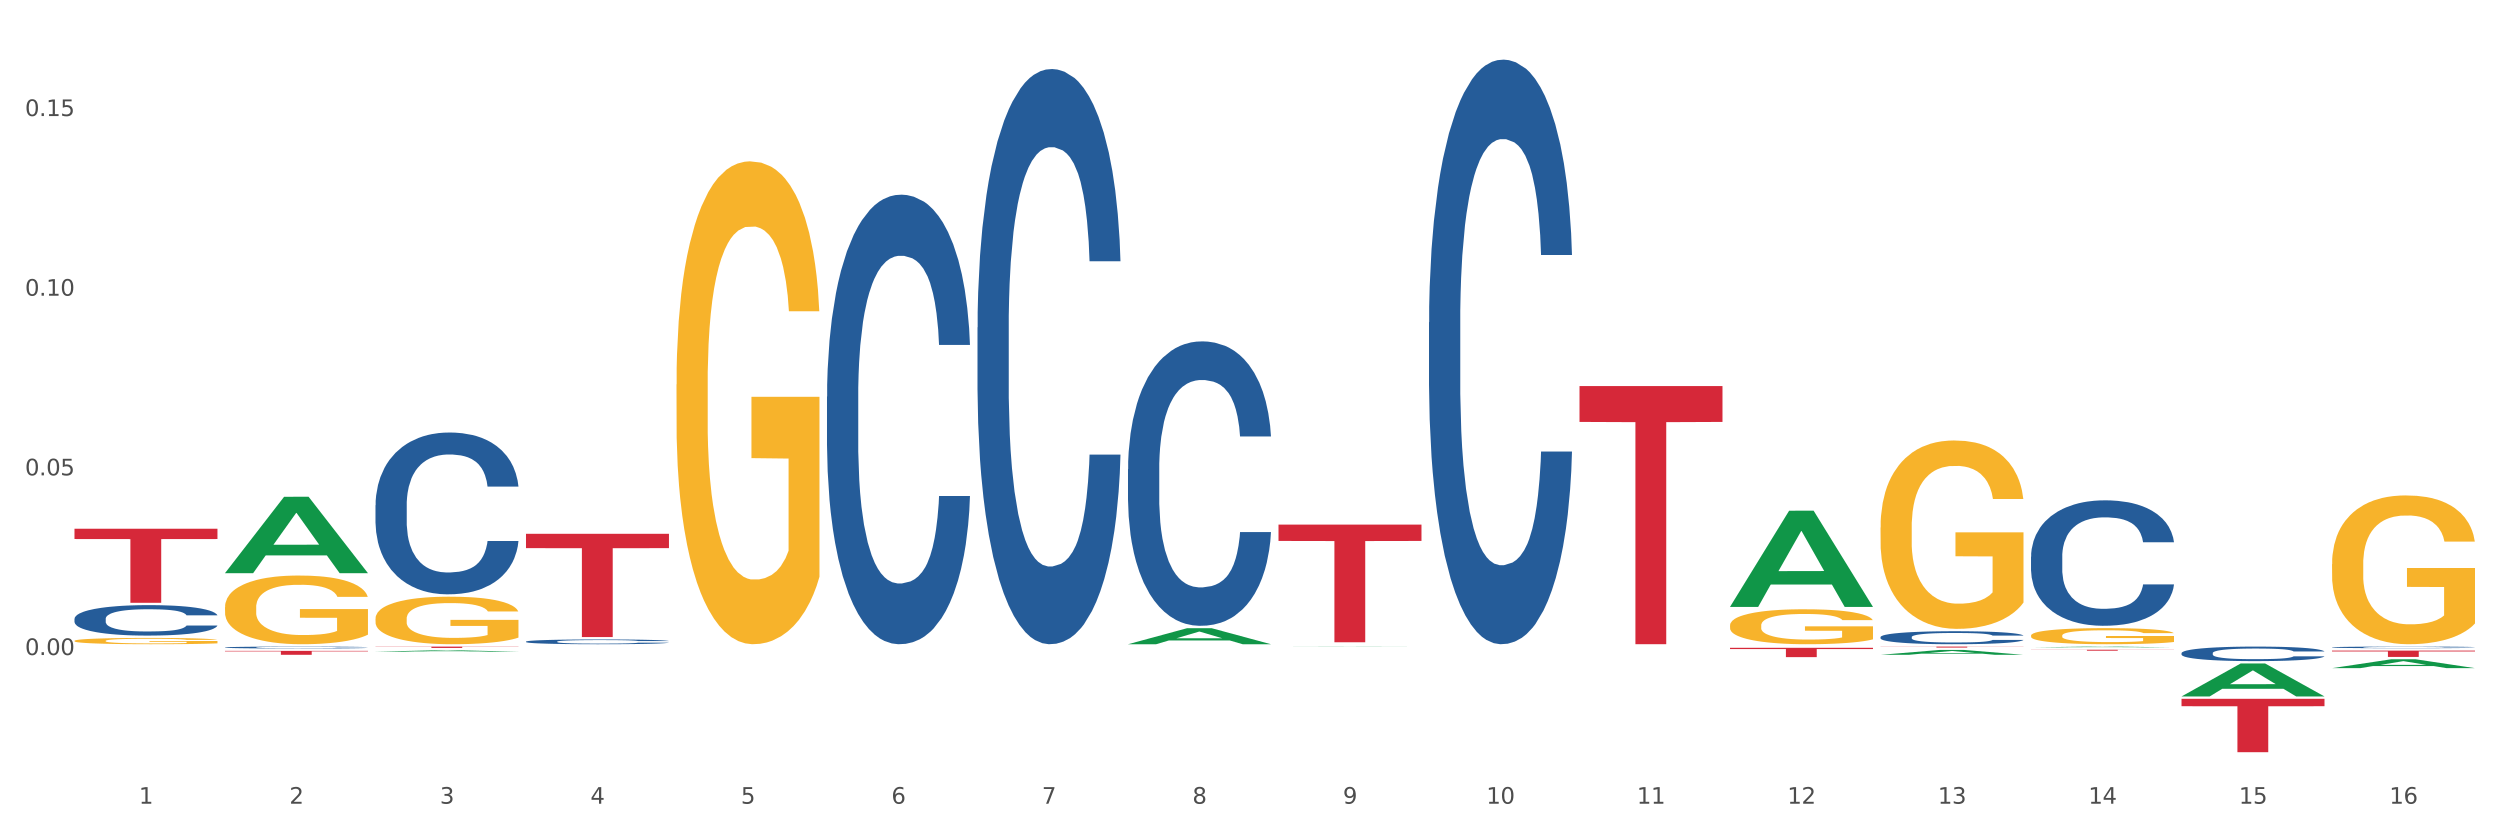 <?xml version="1.0" encoding="utf-8" standalone="no"?>
<!DOCTYPE svg PUBLIC "-//W3C//DTD SVG 1.1//EN"
  "http://www.w3.org/Graphics/SVG/1.1/DTD/svg11.dtd">
<svg xmlns:xlink="http://www.w3.org/1999/xlink" width="1080pt" height="360pt" viewBox="0 0 1080 360" xmlns="http://www.w3.org/2000/svg" version="1.1">
 <rect x="0" y="0" width="1080" height="360" fill="#333333" stroke="none"/>
 <defs>
  <style type="text/css">*{stroke-linejoin: round; stroke-linecap: butt}</style>
 </defs>
 <g id="figure_1">
  <g id="patch_1">
   <path d="M 0 360 
L 1080 360 
L 1080 0 
L 0 0 
z
" style="fill: #ffffff; stroke: #ffffff; stroke-linejoin: miter"/>
  </g>
  <g id="axes_1">
   <g id="matplotlib.axis_1">
    <g id="xtick_1">
     <g id="text_1">
      <!-- 1 -->
      <g style="fill: #4d4d4d" transform="translate(60.004 347.204) scale(0.096 -0.096)">
       <defs>
        <path id="DejaVuSans-31" d="M 794 531 
L 1825 531 
L 1825 4091 
L 703 3866 
L 703 4441 
L 1819 4666 
L 2450 4666 
L 2450 531 
L 3481 531 
L 3481 0 
L 794 0 
L 794 531 
z
" transform="scale(0.016)"/>
       </defs>
       <use xlink:href="#DejaVuSans-31"/>
      </g>
     </g>
    </g>
    <g id="xtick_2">
     <g id="text_2">
      <!-- 2 -->
      <g style="fill: #4d4d4d" transform="translate(125.021 347.204) scale(0.096 -0.096)">
       <defs>
        <path id="DejaVuSans-32" d="M 1228 531 
L 3431 531 
L 3431 0 
L 469 0 
L 469 531 
Q 828 903 1448 1529 
Q 2069 2156 2228 2338 
Q 2531 2678 2651 2914 
Q 2772 3150 2772 3378 
Q 2772 3750 2511 3984 
Q 2250 4219 1831 4219 
Q 1534 4219 1204 4116 
Q 875 4013 500 3803 
L 500 4441 
Q 881 4594 1212 4672 
Q 1544 4750 1819 4750 
Q 2544 4750 2975 4387 
Q 3406 4025 3406 3419 
Q 3406 3131 3298 2873 
Q 3191 2616 2906 2266 
Q 2828 2175 2409 1742 
Q 1991 1309 1228 531 
z
" transform="scale(0.016)"/>
       </defs>
       <use xlink:href="#DejaVuSans-32"/>
      </g>
     </g>
    </g>
    <g id="xtick_3">
     <g id="text_3">
      <!-- 3 -->
      <g style="fill: #4d4d4d" transform="translate(190.039 347.204) scale(0.096 -0.096)">
       <defs>
        <path id="DejaVuSans-33" d="M 2597 2516 
Q 3050 2419 3304 2112 
Q 3559 1806 3559 1356 
Q 3559 666 3084 287 
Q 2609 -91 1734 -91 
Q 1441 -91 1130 -33 
Q 819 25 488 141 
L 488 750 
Q 750 597 1062 519 
Q 1375 441 1716 441 
Q 2309 441 2620 675 
Q 2931 909 2931 1356 
Q 2931 1769 2642 2001 
Q 2353 2234 1838 2234 
L 1294 2234 
L 1294 2753 
L 1863 2753 
Q 2328 2753 2575 2939 
Q 2822 3125 2822 3475 
Q 2822 3834 2567 4026 
Q 2313 4219 1838 4219 
Q 1578 4219 1281 4162 
Q 984 4106 628 3988 
L 628 4550 
Q 988 4650 1302 4700 
Q 1616 4750 1894 4750 
Q 2613 4750 3031 4423 
Q 3450 4097 3450 3541 
Q 3450 3153 3228 2886 
Q 3006 2619 2597 2516 
z
" transform="scale(0.016)"/>
       </defs>
       <use xlink:href="#DejaVuSans-33"/>
      </g>
     </g>
    </g>
    <g id="xtick_4">
     <g id="text_4">
      <!-- 4 -->
      <g style="fill: #4d4d4d" transform="translate(255.056 347.204) scale(0.096 -0.096)">
       <defs>
        <path id="DejaVuSans-34" d="M 2419 4116 
L 825 1625 
L 2419 1625 
L 2419 4116 
z
M 2253 4666 
L 3047 4666 
L 3047 1625 
L 3713 1625 
L 3713 1100 
L 3047 1100 
L 3047 0 
L 2419 0 
L 2419 1100 
L 313 1100 
L 313 1709 
L 2253 4666 
z
" transform="scale(0.016)"/>
       </defs>
       <use xlink:href="#DejaVuSans-34"/>
      </g>
     </g>
    </g>
    <g id="xtick_5">
     <g id="text_5">
      <!-- 5 -->
      <g style="fill: #4d4d4d" transform="translate(320.073 347.204) scale(0.096 -0.096)">
       <defs>
        <path id="DejaVuSans-35" d="M 691 4666 
L 3169 4666 
L 3169 4134 
L 1269 4134 
L 1269 2991 
Q 1406 3038 1543 3061 
Q 1681 3084 1819 3084 
Q 2600 3084 3056 2656 
Q 3513 2228 3513 1497 
Q 3513 744 3044 326 
Q 2575 -91 1722 -91 
Q 1428 -91 1123 -41 
Q 819 9 494 109 
L 494 744 
Q 775 591 1075 516 
Q 1375 441 1709 441 
Q 2250 441 2565 725 
Q 2881 1009 2881 1497 
Q 2881 1984 2565 2268 
Q 2250 2553 1709 2553 
Q 1456 2553 1204 2497 
Q 953 2441 691 2322 
L 691 4666 
z
" transform="scale(0.016)"/>
       </defs>
       <use xlink:href="#DejaVuSans-35"/>
      </g>
     </g>
    </g>
    <g id="xtick_6">
     <g id="text_6">
      <!-- 6 -->
      <g style="fill: #4d4d4d" transform="translate(385.09 347.204) scale(0.096 -0.096)">
       <defs>
        <path id="DejaVuSans-36" d="M 2113 2584 
Q 1688 2584 1439 2293 
Q 1191 2003 1191 1497 
Q 1191 994 1439 701 
Q 1688 409 2113 409 
Q 2538 409 2786 701 
Q 3034 994 3034 1497 
Q 3034 2003 2786 2293 
Q 2538 2584 2113 2584 
z
M 3366 4563 
L 3366 3988 
Q 3128 4100 2886 4159 
Q 2644 4219 2406 4219 
Q 1781 4219 1451 3797 
Q 1122 3375 1075 2522 
Q 1259 2794 1537 2939 
Q 1816 3084 2150 3084 
Q 2853 3084 3261 2657 
Q 3669 2231 3669 1497 
Q 3669 778 3244 343 
Q 2819 -91 2113 -91 
Q 1303 -91 875 529 
Q 447 1150 447 2328 
Q 447 3434 972 4092 
Q 1497 4750 2381 4750 
Q 2619 4750 2861 4703 
Q 3103 4656 3366 4563 
z
" transform="scale(0.016)"/>
       </defs>
       <use xlink:href="#DejaVuSans-36"/>
      </g>
     </g>
    </g>
    <g id="xtick_7">
     <g id="text_7">
      <!-- 7 -->
      <g style="fill: #4d4d4d" transform="translate(450.108 347.204) scale(0.096 -0.096)">
       <defs>
        <path id="DejaVuSans-37" d="M 525 4666 
L 3525 4666 
L 3525 4397 
L 1831 0 
L 1172 0 
L 2766 4134 
L 525 4134 
L 525 4666 
z
" transform="scale(0.016)"/>
       </defs>
       <use xlink:href="#DejaVuSans-37"/>
      </g>
     </g>
    </g>
    <g id="xtick_8">
     <g id="text_8">
      <!-- 8 -->
      <g style="fill: #4d4d4d" transform="translate(515.125 347.204) scale(0.096 -0.096)">
       <defs>
        <path id="DejaVuSans-38" d="M 2034 2216 
Q 1584 2216 1326 1975 
Q 1069 1734 1069 1313 
Q 1069 891 1326 650 
Q 1584 409 2034 409 
Q 2484 409 2743 651 
Q 3003 894 3003 1313 
Q 3003 1734 2745 1975 
Q 2488 2216 2034 2216 
z
M 1403 2484 
Q 997 2584 770 2862 
Q 544 3141 544 3541 
Q 544 4100 942 4425 
Q 1341 4750 2034 4750 
Q 2731 4750 3128 4425 
Q 3525 4100 3525 3541 
Q 3525 3141 3298 2862 
Q 3072 2584 2669 2484 
Q 3125 2378 3379 2068 
Q 3634 1759 3634 1313 
Q 3634 634 3220 271 
Q 2806 -91 2034 -91 
Q 1263 -91 848 271 
Q 434 634 434 1313 
Q 434 1759 690 2068 
Q 947 2378 1403 2484 
z
M 1172 3481 
Q 1172 3119 1398 2916 
Q 1625 2713 2034 2713 
Q 2441 2713 2670 2916 
Q 2900 3119 2900 3481 
Q 2900 3844 2670 4047 
Q 2441 4250 2034 4250 
Q 1625 4250 1398 4047 
Q 1172 3844 1172 3481 
z
" transform="scale(0.016)"/>
       </defs>
       <use xlink:href="#DejaVuSans-38"/>
      </g>
     </g>
    </g>
    <g id="xtick_9">
     <g id="text_9">
      <!-- 9 -->
      <g style="fill: #4d4d4d" transform="translate(580.142 347.204) scale(0.096 -0.096)">
       <defs>
        <path id="DejaVuSans-39" d="M 703 97 
L 703 672 
Q 941 559 1184 500 
Q 1428 441 1663 441 
Q 2288 441 2617 861 
Q 2947 1281 2994 2138 
Q 2813 1869 2534 1725 
Q 2256 1581 1919 1581 
Q 1219 1581 811 2004 
Q 403 2428 403 3163 
Q 403 3881 828 4315 
Q 1253 4750 1959 4750 
Q 2769 4750 3195 4129 
Q 3622 3509 3622 2328 
Q 3622 1225 3098 567 
Q 2575 -91 1691 -91 
Q 1453 -91 1209 -44 
Q 966 3 703 97 
z
M 1959 2075 
Q 2384 2075 2632 2365 
Q 2881 2656 2881 3163 
Q 2881 3666 2632 3958 
Q 2384 4250 1959 4250 
Q 1534 4250 1286 3958 
Q 1038 3666 1038 3163 
Q 1038 2656 1286 2365 
Q 1534 2075 1959 2075 
z
" transform="scale(0.016)"/>
       </defs>
       <use xlink:href="#DejaVuSans-39"/>
      </g>
     </g>
    </g>
    <g id="xtick_10">
     <g id="text_10">
      <!-- 10 -->
      <g style="fill: #4d4d4d" transform="translate(642.105 347.204) scale(0.096 -0.096)">
       <defs>
        <path id="DejaVuSans-30" d="M 2034 4250 
Q 1547 4250 1301 3770 
Q 1056 3291 1056 2328 
Q 1056 1369 1301 889 
Q 1547 409 2034 409 
Q 2525 409 2770 889 
Q 3016 1369 3016 2328 
Q 3016 3291 2770 3770 
Q 2525 4250 2034 4250 
z
M 2034 4750 
Q 2819 4750 3233 4129 
Q 3647 3509 3647 2328 
Q 3647 1150 3233 529 
Q 2819 -91 2034 -91 
Q 1250 -91 836 529 
Q 422 1150 422 2328 
Q 422 3509 836 4129 
Q 1250 4750 2034 4750 
z
" transform="scale(0.016)"/>
       </defs>
       <use xlink:href="#DejaVuSans-31"/>
       <use xlink:href="#DejaVuSans-30" transform="translate(63.623 0)"/>
      </g>
     </g>
    </g>
    <g id="xtick_11">
     <g id="text_11">
      <!-- 11 -->
      <g style="fill: #4d4d4d" transform="translate(707.123 347.204) scale(0.096 -0.096)">
       <use xlink:href="#DejaVuSans-31"/>
       <use xlink:href="#DejaVuSans-31" transform="translate(63.623 0)"/>
      </g>
     </g>
    </g>
    <g id="xtick_12">
     <g id="text_12">
      <!-- 12 -->
      <g style="fill: #4d4d4d" transform="translate(772.14 347.204) scale(0.096 -0.096)">
       <use xlink:href="#DejaVuSans-31"/>
       <use xlink:href="#DejaVuSans-32" transform="translate(63.623 0)"/>
      </g>
     </g>
    </g>
    <g id="xtick_13">
     <g id="text_13">
      <!-- 13 -->
      <g style="fill: #4d4d4d" transform="translate(837.157 347.204) scale(0.096 -0.096)">
       <use xlink:href="#DejaVuSans-31"/>
       <use xlink:href="#DejaVuSans-33" transform="translate(63.623 0)"/>
      </g>
     </g>
    </g>
    <g id="xtick_14">
     <g id="text_14">
      <!-- 14 -->
      <g style="fill: #4d4d4d" transform="translate(902.174 347.204) scale(0.096 -0.096)">
       <use xlink:href="#DejaVuSans-31"/>
       <use xlink:href="#DejaVuSans-34" transform="translate(63.623 0)"/>
      </g>
     </g>
    </g>
    <g id="xtick_15">
     <g id="text_15">
      <!-- 15 -->
      <g style="fill: #4d4d4d" transform="translate(967.192 347.204) scale(0.096 -0.096)">
       <use xlink:href="#DejaVuSans-31"/>
       <use xlink:href="#DejaVuSans-35" transform="translate(63.623 0)"/>
      </g>
     </g>
    </g>
    <g id="xtick_16">
     <g id="text_16">
      <!-- 16 -->
      <g style="fill: #4d4d4d" transform="translate(1032.209 347.204) scale(0.096 -0.096)">
       <use xlink:href="#DejaVuSans-31"/>
       <use xlink:href="#DejaVuSans-36" transform="translate(63.623 0)"/>
      </g>
     </g>
    </g>
    <g id="xtick_17"/>
    <g id="xtick_18"/>
    <g id="xtick_19"/>
    <g id="xtick_20"/>
    <g id="xtick_21"/>
    <g id="xtick_22"/>
    <g id="xtick_23"/>
    <g id="xtick_24"/>
    <g id="xtick_25"/>
    <g id="xtick_26"/>
    <g id="xtick_27"/>
    <g id="xtick_28"/>
    <g id="xtick_29"/>
    <g id="xtick_30"/>
    <g id="xtick_31"/>
   </g>
   <g id="matplotlib.axis_2">
    <g id="ytick_1">
     <g id="text_17">
      <!-- 0.00 -->
      <g style="fill: #4d4d4d" transform="translate(10.8 282.972) scale(0.096 -0.096)">
       <defs>
        <path id="DejaVuSans-2e" d="M 684 794 
L 1344 794 
L 1344 0 
L 684 0 
L 684 794 
z
" transform="scale(0.016)"/>
       </defs>
       <use xlink:href="#DejaVuSans-30"/>
       <use xlink:href="#DejaVuSans-2e" transform="translate(63.623 0)"/>
       <use xlink:href="#DejaVuSans-30" transform="translate(95.41 0)"/>
       <use xlink:href="#DejaVuSans-30" transform="translate(159.033 0)"/>
      </g>
     </g>
    </g>
    <g id="ytick_2">
     <g id="text_18">
      <!-- 0.05 -->
      <g style="fill: #4d4d4d" transform="translate(10.8 205.359) scale(0.096 -0.096)">
       <use xlink:href="#DejaVuSans-30"/>
       <use xlink:href="#DejaVuSans-2e" transform="translate(63.623 0)"/>
       <use xlink:href="#DejaVuSans-30" transform="translate(95.41 0)"/>
       <use xlink:href="#DejaVuSans-35" transform="translate(159.033 0)"/>
      </g>
     </g>
    </g>
    <g id="ytick_3">
     <g id="text_19">
      <!-- 0.10 -->
      <g style="fill: #4d4d4d" transform="translate(10.8 127.745) scale(0.096 -0.096)">
       <use xlink:href="#DejaVuSans-30"/>
       <use xlink:href="#DejaVuSans-2e" transform="translate(63.623 0)"/>
       <use xlink:href="#DejaVuSans-31" transform="translate(95.41 0)"/>
       <use xlink:href="#DejaVuSans-30" transform="translate(159.033 0)"/>
      </g>
     </g>
    </g>
    <g id="ytick_4">
     <g id="text_20">
      <!-- 0.15 -->
      <g style="fill: #4d4d4d" transform="translate(10.8 50.132) scale(0.096 -0.096)">
       <use xlink:href="#DejaVuSans-30"/>
       <use xlink:href="#DejaVuSans-2e" transform="translate(63.623 0)"/>
       <use xlink:href="#DejaVuSans-31" transform="translate(95.41 0)"/>
       <use xlink:href="#DejaVuSans-35" transform="translate(159.033 0)"/>
      </g>
     </g>
    </g>
    <g id="ytick_5"/>
    <g id="ytick_6"/>
    <g id="ytick_7"/>
    <g id="ytick_8"/>
   </g>
   <g id="PolyCollection_1">
    <path d="M 97.192 247.554 
L 97.256 247.523 
L 122.727 214.615 
L 133.297 214.584 
L 158.959 247.616 
L 146.733 247.616 
L 141.193 239.924 
L 114.894 239.924 
L 114.703 240.048 
L 109.354 247.616 
L 97.192 247.616 
L 97.192 247.554 
L 118.206 235.333 
L 137.882 235.302 
L 128.139 221.624 
L 128.012 221.562 
L 127.884 221.655 
L 118.142 235.302 
L 118.206 235.333 
L 97.192 247.554 
z
" clip-path="url(#p13525b9f0a)" style="fill: #109648"/>
    <path d="M 32.175 267.326 
L 32.248 267.314 
L 32.248 266.977 
L 32.467 266.52 
L 33.27 265.679 
L 34.292 265.042 
L 36.045 264.297 
L 36.994 263.984 
L 38.235 263.636 
L 40.79 263.071 
L 43.711 262.59 
L 45.755 262.326 
L 47.288 262.158 
L 50.72 261.857 
L 52.691 261.725 
L 54.735 261.617 
L 56.487 261.545 
L 59.408 261.46 
L 61.744 261.424 
L 64.445 261.412 
L 66.709 261.424 
L 69.702 261.472 
L 74.083 261.617 
L 75.762 261.701 
L 78.025 261.845 
L 80.362 262.037 
L 82.26 262.23 
L 84.45 262.506 
L 86.713 262.867 
L 88.904 263.323 
L 90.437 263.744 
L 91.678 264.189 
L 92.773 264.73 
L 93.576 265.318 
L 93.941 265.811 
L 80.581 265.811 
L 80.216 265.367 
L 79.485 264.886 
L 78.755 264.561 
L 77.952 264.297 
L 76.711 263.996 
L 75.616 263.804 
L 73.791 263.576 
L 72.111 263.432 
L 70.724 263.347 
L 69.045 263.275 
L 65.468 263.203 
L 62.912 263.203 
L 61.306 263.227 
L 59.335 263.287 
L 57.655 263.371 
L 55.684 263.516 
L 54.151 263.672 
L 52.618 263.876 
L 51.742 264.02 
L 50.427 264.285 
L 49.551 264.501 
L 48.383 264.874 
L 47.726 265.138 
L 46.558 265.823 
L 46.047 266.328 
L 45.828 266.677 
L 45.682 267.061 
L 45.682 268.936 
L 46.12 269.777 
L 46.485 270.138 
L 47.069 270.547 
L 48.164 271.075 
L 49.77 271.592 
L 51.45 271.965 
L 52.837 272.193 
L 54.151 272.361 
L 55.465 272.494 
L 57.071 272.614 
L 58.386 272.686 
L 60.357 272.758 
L 62.693 272.794 
L 64.518 272.794 
L 68.242 272.734 
L 69.921 272.674 
L 71.527 272.59 
L 73.28 272.457 
L 74.667 272.313 
L 75.47 272.205 
L 76.784 271.977 
L 77.806 271.736 
L 78.682 271.46 
L 79.266 271.22 
L 79.923 270.859 
L 80.435 270.45 
L 80.581 270.234 
L 93.941 270.234 
L 93.649 270.667 
L 93.138 271.087 
L 92.116 271.652 
L 91.313 271.977 
L 90.072 272.373 
L 88.758 272.71 
L 86.932 273.082 
L 85.253 273.359 
L 83.501 273.599 
L 81.603 273.816 
L 78.171 274.116 
L 76.93 274.2 
L 74.302 274.344 
L 72.257 274.429 
L 69.264 274.513 
L 66.198 274.561 
L 62.985 274.573 
L 60.138 274.549 
L 56.998 274.477 
L 55.027 274.405 
L 52.837 274.296 
L 50.281 274.128 
L 47.872 273.924 
L 45.609 273.683 
L 43.492 273.407 
L 41.52 273.094 
L 38.965 272.578 
L 37.067 272.073 
L 35.679 271.604 
L 34.73 271.208 
L 33.781 270.703 
L 33.27 270.354 
L 32.467 269.513 
L 32.175 268.732 
L 32.175 267.326 
z
" clip-path="url(#p13525b9f0a)" style="fill: #255c99"/>
    <path d="M 97.192 279.695 
L 97.265 279.694 
L 97.265 279.673 
L 97.484 279.644 
L 98.287 279.592 
L 99.31 279.552 
L 101.062 279.505 
L 102.011 279.486 
L 103.252 279.464 
L 105.807 279.428 
L 108.728 279.398 
L 110.772 279.382 
L 112.305 279.371 
L 115.737 279.352 
L 117.708 279.344 
L 119.752 279.337 
L 121.505 279.333 
L 124.425 279.327 
L 126.761 279.325 
L 129.463 279.324 
L 131.726 279.325 
L 134.719 279.328 
L 139.1 279.337 
L 140.779 279.342 
L 143.042 279.352 
L 145.379 279.364 
L 147.277 279.376 
L 149.467 279.393 
L 151.731 279.416 
L 153.921 279.444 
L 155.454 279.47 
L 156.695 279.498 
L 157.79 279.532 
L 158.594 279.569 
L 158.959 279.6 
L 145.598 279.6 
L 145.233 279.572 
L 144.503 279.542 
L 143.773 279.522 
L 142.969 279.505 
L 141.728 279.486 
L 140.633 279.474 
L 138.808 279.46 
L 137.129 279.451 
L 135.741 279.446 
L 134.062 279.441 
L 130.485 279.437 
L 127.929 279.437 
L 126.323 279.438 
L 124.352 279.442 
L 122.673 279.447 
L 120.701 279.456 
L 119.168 279.466 
L 117.635 279.479 
L 116.759 279.488 
L 115.445 279.504 
L 114.569 279.518 
L 113.4 279.541 
L 112.743 279.558 
L 111.575 279.601 
L 111.064 279.632 
L 110.845 279.654 
L 110.699 279.678 
L 110.699 279.796 
L 111.137 279.848 
L 111.502 279.871 
L 112.086 279.896 
L 113.181 279.93 
L 114.788 279.962 
L 116.467 279.985 
L 117.854 280 
L 119.168 280.01 
L 120.482 280.018 
L 122.089 280.026 
L 123.403 280.03 
L 125.374 280.035 
L 127.71 280.037 
L 129.536 280.037 
L 133.259 280.033 
L 134.938 280.03 
L 136.545 280.024 
L 138.297 280.016 
L 139.684 280.007 
L 140.487 280 
L 141.801 279.986 
L 142.823 279.971 
L 143.7 279.954 
L 144.284 279.939 
L 144.941 279.916 
L 145.452 279.89 
L 145.598 279.877 
L 158.959 279.877 
L 158.667 279.904 
L 158.156 279.93 
L 157.133 279.966 
L 156.33 279.986 
L 155.089 280.011 
L 153.775 280.032 
L 151.95 280.055 
L 150.27 280.073 
L 148.518 280.088 
L 146.62 280.101 
L 143.188 280.12 
L 141.947 280.125 
L 139.319 280.134 
L 137.275 280.14 
L 134.281 280.145 
L 131.215 280.148 
L 128.002 280.149 
L 125.155 280.147 
L 122.016 280.143 
L 120.044 280.138 
L 117.854 280.131 
L 115.299 280.121 
L 112.889 280.108 
L 110.626 280.093 
L 108.509 280.076 
L 106.538 280.056 
L 103.982 280.024 
L 102.084 279.992 
L 100.697 279.963 
L 99.748 279.938 
L 98.798 279.906 
L 98.287 279.884 
L 97.484 279.832 
L 97.192 279.783 
L 97.192 279.695 
z
" clip-path="url(#p13525b9f0a)" style="fill: #255c99"/>
    <path d="M 162.209 218.255 
L 162.282 218.192 
L 162.282 216.404 
L 162.502 213.978 
L 163.305 209.509 
L 164.327 206.125 
L 166.079 202.166 
L 167.028 200.506 
L 168.269 198.655 
L 170.825 195.654 
L 173.745 193.1 
L 175.789 191.696 
L 177.323 190.802 
L 180.754 189.206 
L 182.725 188.503 
L 184.77 187.929 
L 186.522 187.546 
L 189.442 187.099 
L 191.778 186.907 
L 194.48 186.843 
L 196.743 186.907 
L 199.737 187.163 
L 204.117 187.929 
L 205.796 188.376 
L 208.06 189.142 
L 210.396 190.163 
L 212.294 191.185 
L 214.485 192.653 
L 216.748 194.569 
L 218.938 196.995 
L 220.471 199.229 
L 221.713 201.592 
L 222.808 204.465 
L 223.611 207.593 
L 223.976 210.211 
L 210.615 210.211 
L 210.25 207.849 
L 209.52 205.295 
L 208.79 203.571 
L 207.987 202.166 
L 206.746 200.57 
L 205.65 199.549 
L 203.825 198.336 
L 202.146 197.569 
L 200.759 197.122 
L 199.079 196.739 
L 195.502 196.356 
L 192.947 196.356 
L 191.34 196.484 
L 189.369 196.803 
L 187.69 197.25 
L 185.719 198.016 
L 184.185 198.846 
L 182.652 199.932 
L 181.776 200.698 
L 180.462 202.102 
L 179.586 203.252 
L 178.418 205.231 
L 177.761 206.635 
L 176.592 210.275 
L 176.081 212.956 
L 175.862 214.808 
L 175.716 216.851 
L 175.716 226.811 
L 176.154 231.28 
L 176.519 233.195 
L 177.104 235.366 
L 178.199 238.175 
L 179.805 240.921 
L 181.484 242.9 
L 182.871 244.113 
L 184.185 245.007 
L 185.5 245.709 
L 187.106 246.347 
L 188.42 246.731 
L 190.391 247.114 
L 192.728 247.305 
L 194.553 247.305 
L 198.276 246.986 
L 199.956 246.667 
L 201.562 246.22 
L 203.314 245.517 
L 204.701 244.751 
L 205.504 244.177 
L 206.819 242.964 
L 207.841 241.687 
L 208.717 240.218 
L 209.301 238.941 
L 209.958 237.026 
L 210.469 234.855 
L 210.615 233.706 
L 223.976 233.706 
L 223.684 236.004 
L 223.173 238.239 
L 222.151 241.24 
L 221.348 242.964 
L 220.106 245.071 
L 218.792 246.858 
L 216.967 248.837 
L 215.288 250.306 
L 213.535 251.583 
L 211.637 252.732 
L 208.206 254.328 
L 206.965 254.775 
L 204.336 255.541 
L 202.292 255.988 
L 199.299 256.435 
L 196.232 256.69 
L 193.02 256.754 
L 190.172 256.627 
L 187.033 256.244 
L 185.062 255.86 
L 182.871 255.286 
L 180.316 254.392 
L 177.907 253.307 
L 175.643 252.03 
L 173.526 250.561 
L 171.555 248.901 
L 168.999 246.156 
L 167.101 243.474 
L 165.714 240.984 
L 164.765 238.878 
L 163.816 236.196 
L 163.305 234.344 
L 162.502 229.875 
L 162.209 225.725 
L 162.209 218.255 
z
" clip-path="url(#p13525b9f0a)" style="fill: #255c99"/>
    <path d="M 227.227 277.169 
L 227.3 277.167 
L 227.3 277.114 
L 227.519 277.042 
L 228.322 276.909 
L 229.344 276.809 
L 231.096 276.692 
L 232.045 276.643 
L 233.287 276.588 
L 235.842 276.499 
L 238.762 276.423 
L 240.807 276.381 
L 242.34 276.355 
L 245.771 276.307 
L 247.743 276.287 
L 249.787 276.27 
L 251.539 276.258 
L 254.459 276.245 
L 256.796 276.239 
L 259.497 276.237 
L 261.76 276.239 
L 264.754 276.247 
L 269.134 276.27 
L 270.814 276.283 
L 273.077 276.306 
L 275.413 276.336 
L 277.312 276.366 
L 279.502 276.41 
L 281.765 276.466 
L 283.955 276.538 
L 285.489 276.605 
L 286.73 276.675 
L 287.825 276.76 
L 288.628 276.853 
L 288.993 276.93 
L 275.632 276.93 
L 275.267 276.86 
L 274.537 276.784 
L 273.807 276.733 
L 273.004 276.692 
L 271.763 276.644 
L 270.668 276.614 
L 268.842 276.578 
L 267.163 276.555 
L 265.776 276.542 
L 264.097 276.531 
L 260.519 276.519 
L 257.964 276.519 
L 256.358 276.523 
L 254.386 276.533 
L 252.707 276.546 
L 250.736 276.569 
L 249.203 276.593 
L 247.669 276.625 
L 246.793 276.648 
L 245.479 276.69 
L 244.603 276.724 
L 243.435 276.783 
L 242.778 276.824 
L 241.61 276.932 
L 241.099 277.012 
L 240.88 277.067 
L 240.734 277.127 
L 240.734 277.422 
L 241.172 277.555 
L 241.537 277.612 
L 242.121 277.676 
L 243.216 277.759 
L 244.822 277.841 
L 246.501 277.899 
L 247.889 277.935 
L 249.203 277.962 
L 250.517 277.983 
L 252.123 278.002 
L 253.437 278.013 
L 255.409 278.024 
L 257.745 278.03 
L 259.57 278.03 
L 263.294 278.021 
L 264.973 278.011 
L 266.579 277.998 
L 268.331 277.977 
L 269.718 277.954 
L 270.522 277.937 
L 271.836 277.901 
L 272.858 277.863 
L 273.734 277.82 
L 274.318 277.782 
L 274.975 277.725 
L 275.486 277.661 
L 275.632 277.627 
L 288.993 277.627 
L 288.701 277.695 
L 288.19 277.761 
L 287.168 277.85 
L 286.365 277.901 
L 285.124 277.964 
L 283.809 278.017 
L 281.984 278.075 
L 280.305 278.119 
L 278.553 278.157 
L 276.654 278.191 
L 273.223 278.238 
L 271.982 278.251 
L 269.353 278.274 
L 267.309 278.287 
L 264.316 278.301 
L 261.249 278.308 
L 258.037 278.31 
L 255.19 278.306 
L 252.05 278.295 
L 250.079 278.284 
L 247.889 278.267 
L 245.333 278.24 
L 242.924 278.208 
L 240.661 278.17 
L 238.543 278.127 
L 236.572 278.077 
L 234.017 277.996 
L 232.118 277.916 
L 230.731 277.843 
L 229.782 277.78 
L 228.833 277.701 
L 228.322 277.646 
L 227.519 277.513 
L 227.227 277.39 
L 227.227 277.169 
z
" clip-path="url(#p13525b9f0a)" style="fill: #255c99"/>
    <path d="M 357.261 171.359 
L 357.334 171.181 
L 357.334 166.215 
L 357.553 159.475 
L 358.356 147.06 
L 359.378 137.659 
L 361.131 126.663 
L 362.08 122.051 
L 363.321 116.908 
L 365.876 108.571 
L 368.797 101.477 
L 370.841 97.575 
L 372.374 95.092 
L 375.806 90.658 
L 377.777 88.707 
L 379.821 87.11 
L 381.574 86.046 
L 384.494 84.805 
L 386.83 84.272 
L 389.532 84.095 
L 391.795 84.272 
L 394.788 84.982 
L 399.169 87.11 
L 400.848 88.352 
L 403.111 90.48 
L 405.448 93.318 
L 407.346 96.156 
L 409.536 100.235 
L 411.8 105.556 
L 413.99 112.296 
L 415.523 118.504 
L 416.764 125.066 
L 417.859 133.048 
L 418.663 141.739 
L 419.028 149.011 
L 405.667 149.011 
L 405.302 142.448 
L 404.572 135.354 
L 403.842 130.565 
L 403.038 126.663 
L 401.797 122.229 
L 400.702 119.391 
L 398.877 116.021 
L 397.198 113.892 
L 395.81 112.651 
L 394.131 111.587 
L 390.554 110.522 
L 387.998 110.522 
L 386.392 110.877 
L 384.421 111.764 
L 382.742 113.006 
L 380.77 115.134 
L 379.237 117.44 
L 377.704 120.455 
L 376.828 122.583 
L 375.514 126.485 
L 374.638 129.678 
L 373.469 135.176 
L 372.812 139.078 
L 371.644 149.188 
L 371.133 156.637 
L 370.914 161.781 
L 370.768 167.457 
L 370.768 195.126 
L 371.206 207.541 
L 371.571 212.862 
L 372.155 218.893 
L 373.25 226.697 
L 374.857 234.324 
L 376.536 239.822 
L 377.923 243.192 
L 379.237 245.675 
L 380.551 247.626 
L 382.158 249.4 
L 383.472 250.464 
L 385.443 251.528 
L 387.779 252.06 
L 389.605 252.06 
L 393.328 251.173 
L 395.007 250.286 
L 396.614 249.045 
L 398.366 247.094 
L 399.753 244.965 
L 400.556 243.369 
L 401.87 239.999 
L 402.892 236.452 
L 403.769 232.373 
L 404.353 228.825 
L 405.01 223.504 
L 405.521 217.474 
L 405.667 214.281 
L 419.028 214.281 
L 418.736 220.666 
L 418.224 226.874 
L 417.202 235.21 
L 416.399 239.999 
L 415.158 245.852 
L 413.844 250.819 
L 412.019 256.317 
L 410.339 260.396 
L 408.587 263.944 
L 406.689 267.136 
L 403.257 271.57 
L 402.016 272.812 
L 399.388 274.94 
L 397.344 276.182 
L 394.35 277.423 
L 391.284 278.133 
L 388.071 278.31 
L 385.224 277.955 
L 382.085 276.891 
L 380.113 275.827 
L 377.923 274.231 
L 375.368 271.748 
L 372.958 268.732 
L 370.695 265.185 
L 368.578 261.106 
L 366.606 256.494 
L 364.051 248.868 
L 362.153 241.418 
L 360.766 234.501 
L 359.817 228.648 
L 358.867 221.199 
L 358.356 216.055 
L 357.553 203.639 
L 357.261 192.111 
L 357.261 171.359 
z
" clip-path="url(#p13525b9f0a)" style="fill: #255c99"/>
    <path d="M 422.278 141.468 
L 422.351 141.241 
L 422.351 134.887 
L 422.57 126.264 
L 423.374 110.378 
L 424.396 98.351 
L 426.148 84.281 
L 427.097 78.381 
L 428.338 71.799 
L 430.894 61.133 
L 433.814 52.056 
L 435.858 47.064 
L 437.391 43.886 
L 440.823 38.213 
L 442.794 35.717 
L 444.839 33.674 
L 446.591 32.313 
L 449.511 30.724 
L 451.847 30.043 
L 454.549 29.816 
L 456.812 30.043 
L 459.806 30.951 
L 464.186 33.674 
L 465.865 35.263 
L 468.129 37.986 
L 470.465 41.617 
L 472.363 45.248 
L 474.554 50.468 
L 476.817 57.276 
L 479.007 65.899 
L 480.54 73.842 
L 481.782 82.238 
L 482.877 92.45 
L 483.68 103.57 
L 484.045 112.875 
L 470.684 112.875 
L 470.319 104.478 
L 469.589 95.401 
L 468.859 89.273 
L 468.056 84.281 
L 466.814 78.607 
L 465.719 74.976 
L 463.894 70.665 
L 462.215 67.942 
L 460.828 66.353 
L 459.148 64.991 
L 455.571 63.63 
L 453.016 63.63 
L 451.409 64.084 
L 449.438 65.218 
L 447.759 66.807 
L 445.788 69.53 
L 444.254 72.48 
L 442.721 76.338 
L 441.845 79.061 
L 440.531 84.054 
L 439.655 88.139 
L 438.487 95.174 
L 437.83 100.166 
L 436.661 113.102 
L 436.15 122.633 
L 435.931 129.214 
L 435.785 136.476 
L 435.785 171.878 
L 436.223 187.763 
L 436.588 194.571 
L 437.172 202.287 
L 438.268 212.272 
L 439.874 222.03 
L 441.553 229.065 
L 442.94 233.377 
L 444.254 236.554 
L 445.569 239.05 
L 447.175 241.32 
L 448.489 242.681 
L 450.46 244.043 
L 452.797 244.724 
L 454.622 244.724 
L 458.345 243.589 
L 460.025 242.454 
L 461.631 240.866 
L 463.383 238.37 
L 464.77 235.646 
L 465.573 233.604 
L 466.887 229.292 
L 467.91 224.754 
L 468.786 219.534 
L 469.37 214.995 
L 470.027 208.187 
L 470.538 200.471 
L 470.684 196.387 
L 484.045 196.387 
L 483.753 204.556 
L 483.242 212.499 
L 482.22 223.165 
L 481.416 229.292 
L 480.175 236.781 
L 478.861 243.135 
L 477.036 250.17 
L 475.357 255.39 
L 473.604 259.928 
L 471.706 264.013 
L 468.275 269.687 
L 467.034 271.275 
L 464.405 273.998 
L 462.361 275.587 
L 459.367 277.175 
L 456.301 278.083 
L 453.089 278.31 
L 450.241 277.856 
L 447.102 276.495 
L 445.131 275.133 
L 442.94 273.091 
L 440.385 269.914 
L 437.976 266.056 
L 435.712 261.517 
L 433.595 256.297 
L 431.624 250.397 
L 429.068 240.639 
L 427.17 231.108 
L 425.783 222.257 
L 424.834 214.768 
L 423.885 205.237 
L 423.374 198.656 
L 422.57 182.771 
L 422.278 168.02 
L 422.278 141.468 
z
" clip-path="url(#p13525b9f0a)" style="fill: #255c99"/>
    <path d="M 487.296 202.685 
L 487.369 202.573 
L 487.369 199.431 
L 487.588 195.166 
L 488.391 187.311 
L 489.413 181.363 
L 491.165 174.405 
L 492.114 171.487 
L 493.356 168.233 
L 495.911 162.958 
L 498.831 158.469 
L 500.876 156 
L 502.409 154.429 
L 505.84 151.623 
L 507.811 150.389 
L 509.856 149.379 
L 511.608 148.706 
L 514.528 147.92 
L 516.865 147.583 
L 519.566 147.471 
L 521.829 147.583 
L 524.823 148.032 
L 529.203 149.379 
L 530.883 150.164 
L 533.146 151.511 
L 535.482 153.307 
L 537.38 155.102 
L 539.571 157.683 
L 541.834 161.05 
L 544.024 165.315 
L 545.558 169.243 
L 546.799 173.395 
L 547.894 178.445 
L 548.697 183.944 
L 549.062 188.545 
L 535.701 188.545 
L 535.336 184.393 
L 534.606 179.904 
L 533.876 176.874 
L 533.073 174.405 
L 531.832 171.599 
L 530.737 169.804 
L 528.911 167.671 
L 527.232 166.325 
L 525.845 165.539 
L 524.166 164.866 
L 520.588 164.192 
L 518.033 164.192 
L 516.427 164.417 
L 514.455 164.978 
L 512.776 165.764 
L 510.805 167.11 
L 509.272 168.569 
L 507.738 170.477 
L 506.862 171.824 
L 505.548 174.293 
L 504.672 176.313 
L 503.504 179.792 
L 502.847 182.261 
L 501.679 188.657 
L 501.168 193.371 
L 500.949 196.625 
L 500.803 200.216 
L 500.803 217.723 
L 501.241 225.579 
L 501.606 228.946 
L 502.19 232.761 
L 503.285 237.699 
L 504.891 242.525 
L 506.57 246.004 
L 507.957 248.136 
L 509.272 249.707 
L 510.586 250.942 
L 512.192 252.064 
L 513.506 252.737 
L 515.478 253.411 
L 517.814 253.747 
L 519.639 253.747 
L 523.363 253.186 
L 525.042 252.625 
L 526.648 251.839 
L 528.4 250.605 
L 529.787 249.258 
L 530.591 248.248 
L 531.905 246.116 
L 532.927 243.872 
L 533.803 241.29 
L 534.387 239.046 
L 535.044 235.679 
L 535.555 231.864 
L 535.701 229.844 
L 549.062 229.844 
L 548.77 233.884 
L 548.259 237.811 
L 547.237 243.086 
L 546.434 246.116 
L 545.193 249.819 
L 543.878 252.962 
L 542.053 256.441 
L 540.374 259.022 
L 538.622 261.266 
L 536.723 263.286 
L 533.292 266.092 
L 532.051 266.877 
L 529.422 268.224 
L 527.378 269.01 
L 524.385 269.795 
L 521.318 270.244 
L 518.106 270.356 
L 515.258 270.132 
L 512.119 269.459 
L 510.148 268.785 
L 507.957 267.775 
L 505.402 266.204 
L 502.993 264.296 
L 500.73 262.052 
L 498.612 259.471 
L 496.641 256.553 
L 494.086 251.727 
L 492.187 247.014 
L 490.8 242.637 
L 489.851 238.934 
L 488.902 234.22 
L 488.391 230.966 
L 487.588 223.11 
L 487.296 215.816 
L 487.296 202.685 
z
" clip-path="url(#p13525b9f0a)" style="fill: #255c99"/>
    <path d="M 617.33 139.234 
L 617.403 139.004 
L 617.403 132.546 
L 617.622 123.781 
L 618.425 107.637 
L 619.447 95.413 
L 621.2 81.113 
L 622.149 75.116 
L 623.39 68.428 
L 625.945 57.588 
L 628.866 48.362 
L 630.91 43.288 
L 632.443 40.059 
L 635.875 34.293 
L 637.846 31.756 
L 639.89 29.68 
L 641.642 28.297 
L 644.563 26.682 
L 646.899 25.99 
L 649.601 25.759 
L 651.864 25.99 
L 654.857 26.913 
L 659.238 29.68 
L 660.917 31.295 
L 663.18 34.063 
L 665.517 37.753 
L 667.415 41.443 
L 669.605 46.748 
L 671.869 53.667 
L 674.059 62.431 
L 675.592 70.504 
L 676.833 79.037 
L 677.928 89.416 
L 678.732 100.717 
L 679.097 110.174 
L 665.736 110.174 
L 665.371 101.64 
L 664.641 92.414 
L 663.91 86.187 
L 663.107 81.113 
L 661.866 75.347 
L 660.771 71.657 
L 658.946 67.275 
L 657.267 64.507 
L 655.879 62.893 
L 654.2 61.509 
L 650.623 60.125 
L 648.067 60.125 
L 646.461 60.586 
L 644.49 61.739 
L 642.811 63.354 
L 640.839 66.121 
L 639.306 69.12 
L 637.773 73.041 
L 636.897 75.808 
L 635.583 80.882 
L 634.707 85.034 
L 633.538 92.184 
L 632.881 97.258 
L 631.713 110.404 
L 631.202 120.091 
L 630.983 126.78 
L 630.837 134.16 
L 630.837 170.14 
L 631.275 186.285 
L 631.64 193.204 
L 632.224 201.046 
L 633.319 211.194 
L 634.926 221.111 
L 636.605 228.261 
L 637.992 232.643 
L 639.306 235.872 
L 640.62 238.409 
L 642.227 240.716 
L 643.541 242.1 
L 645.512 243.484 
L 647.848 244.175 
L 649.674 244.175 
L 653.397 243.022 
L 655.076 241.869 
L 656.683 240.255 
L 658.435 237.718 
L 659.822 234.95 
L 660.625 232.874 
L 661.939 228.492 
L 662.961 223.879 
L 663.837 218.574 
L 664.422 213.962 
L 665.079 207.042 
L 665.59 199.201 
L 665.736 195.049 
L 679.097 195.049 
L 678.805 203.352 
L 678.293 211.425 
L 677.271 222.265 
L 676.468 228.492 
L 675.227 236.103 
L 673.913 242.561 
L 672.088 249.711 
L 670.408 255.016 
L 668.656 259.628 
L 666.758 263.78 
L 663.326 269.546 
L 662.085 271.16 
L 659.457 273.928 
L 657.413 275.542 
L 654.419 277.157 
L 651.353 278.08 
L 648.14 278.31 
L 645.293 277.849 
L 642.154 276.465 
L 640.182 275.081 
L 637.992 273.005 
L 635.437 269.776 
L 633.027 265.856 
L 630.764 261.243 
L 628.647 255.938 
L 626.675 249.941 
L 624.12 240.024 
L 622.222 230.337 
L 620.835 221.342 
L 619.886 213.731 
L 618.936 204.044 
L 618.425 197.356 
L 617.622 181.211 
L 617.33 166.219 
L 617.33 139.234 
z
" clip-path="url(#p13525b9f0a)" style="fill: #255c99"/>
    <path d="M 32.175 276.845 
L 32.248 276.843 
L 32.248 276.753 
L 32.394 276.676 
L 33.123 276.49 
L 34.217 276.336 
L 35.019 276.254 
L 35.821 276.186 
L 36.769 276.119 
L 37.936 276.05 
L 40.051 275.948 
L 41.363 275.895 
L 42.968 275.841 
L 45.885 275.761 
L 47.999 275.716 
L 50.187 275.679 
L 53.76 275.634 
L 56.094 275.614 
L 58.573 275.599 
L 61.563 275.59 
L 63.824 275.587 
L 68.783 275.594 
L 73.012 275.617 
L 75.054 275.634 
L 77.679 275.664 
L 79.065 275.684 
L 81.326 275.724 
L 83.659 275.776 
L 85.263 275.821 
L 87.67 275.905 
L 89.493 275.99 
L 91.17 276.094 
L 92.045 276.166 
L 92.702 276.234 
L 93.285 276.311 
L 93.868 276.433 
L 80.742 276.433 
L 80.232 276.346 
L 79.43 276.263 
L 78.263 276.184 
L 77.242 276.134 
L 75.492 276.072 
L 73.887 276.032 
L 72.21 276.002 
L 70.168 275.977 
L 68.564 275.965 
L 66.303 275.955 
L 61.855 275.958 
L 58.865 275.977 
L 56.823 276.002 
L 55.511 276.025 
L 54.344 276.05 
L 53.031 276.084 
L 51.5 276.137 
L 50.406 276.184 
L 49.312 276.244 
L 48.437 276.303 
L 47.635 276.373 
L 46.979 276.447 
L 46.468 276.525 
L 46.031 276.619 
L 45.666 276.776 
L 45.666 277.116 
L 45.812 277.194 
L 46.176 277.296 
L 46.614 277.373 
L 47.343 277.465 
L 47.999 277.527 
L 49.239 277.616 
L 50.625 277.691 
L 51.719 277.738 
L 52.812 277.778 
L 54.708 277.833 
L 56.823 277.877 
L 58.646 277.905 
L 61.126 277.93 
L 62.803 277.94 
L 64.261 277.945 
L 67.835 277.945 
L 70.387 277.937 
L 73.231 277.92 
L 75.419 277.897 
L 77.242 277.87 
L 79.284 277.825 
L 80.596 277.783 
L 80.596 277.263 
L 64.553 277.261 
L 64.553 276.915 
L 93.941 276.915 
L 93.941 277.93 
L 92.702 277.982 
L 91.316 278.029 
L 89.858 278.071 
L 87.67 278.124 
L 85.045 278.173 
L 82.711 278.208 
L 80.232 278.238 
L 77.315 278.265 
L 73.523 278.29 
L 71.189 278.3 
L 68.272 278.308 
L 64.845 278.31 
L 61.855 278.305 
L 58.938 278.293 
L 55.875 278.27 
L 52.885 278.238 
L 50.625 278.206 
L 48.364 278.166 
L 45.958 278.114 
L 44.062 278.064 
L 42.603 278.019 
L 40.999 277.962 
L 39.249 277.887 
L 37.936 277.82 
L 36.769 277.751 
L 35.529 277.661 
L 34.654 277.584 
L 33.779 277.487 
L 33.269 277.415 
L 32.685 277.303 
L 32.248 277.146 
L 32.175 276.845 
z
" clip-path="url(#p13525b9f0a)" style="fill: #f7b32b"/>
    <path d="M 877.399 240.491 
L 877.472 240.442 
L 877.472 239.056 
L 877.691 237.175 
L 878.494 233.71 
L 879.516 231.087 
L 881.269 228.018 
L 882.218 226.731 
L 883.459 225.295 
L 886.014 222.969 
L 888.935 220.989 
L 890.979 219.9 
L 892.512 219.207 
L 895.944 217.969 
L 897.915 217.425 
L 899.959 216.979 
L 901.711 216.682 
L 904.632 216.336 
L 906.968 216.187 
L 909.67 216.138 
L 911.933 216.187 
L 914.926 216.385 
L 919.307 216.979 
L 920.986 217.326 
L 923.249 217.92 
L 925.586 218.712 
L 927.484 219.504 
L 929.674 220.642 
L 931.938 222.127 
L 934.128 224.008 
L 935.661 225.741 
L 936.902 227.572 
L 937.997 229.8 
L 938.8 232.225 
L 939.166 234.254 
L 925.805 234.254 
L 925.44 232.423 
L 924.71 230.443 
L 923.979 229.107 
L 923.176 228.018 
L 921.935 226.78 
L 920.84 225.988 
L 919.015 225.048 
L 917.336 224.454 
L 915.948 224.107 
L 914.269 223.81 
L 910.692 223.513 
L 908.136 223.513 
L 906.53 223.612 
L 904.559 223.86 
L 902.88 224.206 
L 900.908 224.8 
L 899.375 225.444 
L 897.842 226.285 
L 896.966 226.879 
L 895.652 227.968 
L 894.775 228.859 
L 893.607 230.394 
L 892.95 231.483 
L 891.782 234.304 
L 891.271 236.383 
L 891.052 237.818 
L 890.906 239.402 
L 890.906 247.124 
L 891.344 250.589 
L 891.709 252.074 
L 892.293 253.757 
L 893.388 255.935 
L 894.995 258.064 
L 896.674 259.598 
L 898.061 260.539 
L 899.375 261.232 
L 900.689 261.776 
L 902.296 262.271 
L 903.61 262.568 
L 905.581 262.865 
L 907.917 263.014 
L 909.743 263.014 
L 913.466 262.766 
L 915.145 262.519 
L 916.751 262.172 
L 918.504 261.628 
L 919.891 261.034 
L 920.694 260.588 
L 922.008 259.648 
L 923.03 258.658 
L 923.906 257.519 
L 924.491 256.529 
L 925.148 255.044 
L 925.659 253.361 
L 925.805 252.47 
L 939.166 252.47 
L 938.873 254.252 
L 938.362 255.985 
L 937.34 258.311 
L 936.537 259.648 
L 935.296 261.281 
L 933.982 262.667 
L 932.157 264.202 
L 930.477 265.34 
L 928.725 266.33 
L 926.827 267.221 
L 923.395 268.459 
L 922.154 268.805 
L 919.526 269.399 
L 917.482 269.745 
L 914.488 270.092 
L 911.422 270.29 
L 908.209 270.339 
L 905.362 270.24 
L 902.223 269.943 
L 900.251 269.646 
L 898.061 269.201 
L 895.506 268.508 
L 893.096 267.667 
L 890.833 266.677 
L 888.716 265.538 
L 886.744 264.251 
L 884.189 262.123 
L 882.291 260.044 
L 880.904 258.113 
L 879.954 256.48 
L 879.005 254.401 
L 878.494 252.965 
L 877.691 249.5 
L 877.399 246.283 
L 877.399 240.491 
z
" clip-path="url(#p13525b9f0a)" style="fill: #255c99"/>
    <path d="M 942.416 282.146 
L 942.489 282.14 
L 942.489 281.98 
L 942.708 281.762 
L 943.512 281.36 
L 944.534 281.056 
L 946.286 280.701 
L 947.235 280.552 
L 948.476 280.385 
L 951.032 280.116 
L 953.952 279.886 
L 955.996 279.76 
L 957.529 279.68 
L 960.961 279.537 
L 962.932 279.474 
L 964.976 279.422 
L 966.729 279.388 
L 969.649 279.347 
L 971.985 279.33 
L 974.687 279.324 
L 976.95 279.33 
L 979.943 279.353 
L 984.324 279.422 
L 986.003 279.462 
L 988.267 279.531 
L 990.603 279.623 
L 992.501 279.714 
L 994.691 279.846 
L 996.955 280.018 
L 999.145 280.236 
L 1000.678 280.437 
L 1001.919 280.649 
L 1003.015 280.907 
L 1003.818 281.188 
L 1004.183 281.424 
L 990.822 281.424 
L 990.457 281.211 
L 989.727 280.982 
L 988.997 280.827 
L 988.194 280.701 
L 986.952 280.557 
L 985.857 280.466 
L 984.032 280.357 
L 982.353 280.288 
L 980.966 280.248 
L 979.286 280.213 
L 975.709 280.179 
L 973.154 280.179 
L 971.547 280.19 
L 969.576 280.219 
L 967.897 280.259 
L 965.926 280.328 
L 964.392 280.403 
L 962.859 280.5 
L 961.983 280.569 
L 960.669 280.695 
L 959.793 280.798 
L 958.625 280.976 
L 957.967 281.102 
L 956.799 281.429 
L 956.288 281.67 
L 956.069 281.836 
L 955.923 282.02 
L 955.923 282.915 
L 956.361 283.316 
L 956.726 283.488 
L 957.31 283.683 
L 958.406 283.936 
L 960.012 284.182 
L 961.691 284.36 
L 963.078 284.469 
L 964.392 284.549 
L 965.707 284.612 
L 967.313 284.67 
L 968.627 284.704 
L 970.598 284.738 
L 972.935 284.756 
L 974.76 284.756 
L 978.483 284.727 
L 980.163 284.698 
L 981.769 284.658 
L 983.521 284.595 
L 984.908 284.526 
L 985.711 284.475 
L 987.025 284.366 
L 988.048 284.251 
L 988.924 284.119 
L 989.508 284.004 
L 990.165 283.832 
L 990.676 283.637 
L 990.822 283.534 
L 1004.183 283.534 
L 1003.891 283.741 
L 1003.38 283.941 
L 1002.358 284.211 
L 1001.554 284.366 
L 1000.313 284.555 
L 998.999 284.716 
L 997.174 284.893 
L 995.495 285.025 
L 993.742 285.14 
L 991.844 285.243 
L 988.413 285.387 
L 987.171 285.427 
L 984.543 285.496 
L 982.499 285.536 
L 979.505 285.576 
L 976.439 285.599 
L 973.227 285.604 
L 970.379 285.593 
L 967.24 285.559 
L 965.268 285.524 
L 963.078 285.473 
L 960.523 285.392 
L 958.114 285.295 
L 955.85 285.18 
L 953.733 285.048 
L 951.762 284.899 
L 949.206 284.652 
L 947.308 284.412 
L 945.921 284.188 
L 944.972 283.999 
L 944.023 283.758 
L 943.512 283.591 
L 942.708 283.19 
L 942.416 282.817 
L 942.416 282.146 
z
" clip-path="url(#p13525b9f0a)" style="fill: #255c99"/>
    <path d="M 1007.434 279.644 
L 1007.507 279.643 
L 1007.507 279.625 
L 1007.726 279.6 
L 1008.529 279.555 
L 1009.551 279.52 
L 1011.303 279.48 
L 1012.252 279.463 
L 1013.493 279.444 
L 1016.049 279.414 
L 1018.969 279.388 
L 1021.013 279.374 
L 1022.547 279.365 
L 1025.978 279.348 
L 1027.949 279.341 
L 1029.994 279.335 
L 1031.746 279.332 
L 1034.666 279.327 
L 1037.003 279.325 
L 1039.704 279.324 
L 1041.967 279.325 
L 1044.961 279.328 
L 1049.341 279.335 
L 1051.021 279.34 
L 1053.284 279.348 
L 1055.62 279.358 
L 1057.518 279.369 
L 1059.709 279.383 
L 1061.972 279.403 
L 1064.162 279.428 
L 1065.696 279.45 
L 1066.937 279.474 
L 1068.032 279.504 
L 1068.835 279.535 
L 1069.2 279.562 
L 1055.839 279.562 
L 1055.474 279.538 
L 1054.744 279.512 
L 1054.014 279.494 
L 1053.211 279.48 
L 1051.97 279.464 
L 1050.875 279.454 
L 1049.049 279.441 
L 1047.37 279.433 
L 1045.983 279.429 
L 1044.304 279.425 
L 1040.726 279.421 
L 1038.171 279.421 
L 1036.565 279.422 
L 1034.593 279.426 
L 1032.914 279.43 
L 1030.943 279.438 
L 1029.41 279.446 
L 1027.876 279.457 
L 1027 279.465 
L 1025.686 279.479 
L 1024.81 279.491 
L 1023.642 279.511 
L 1022.985 279.526 
L 1021.817 279.563 
L 1021.306 279.59 
L 1021.086 279.609 
L 1020.94 279.629 
L 1020.94 279.731 
L 1021.379 279.776 
L 1021.744 279.795 
L 1022.328 279.818 
L 1023.423 279.846 
L 1025.029 279.874 
L 1026.708 279.894 
L 1028.095 279.906 
L 1029.41 279.916 
L 1030.724 279.923 
L 1032.33 279.929 
L 1033.644 279.933 
L 1035.615 279.937 
L 1037.952 279.939 
L 1039.777 279.939 
L 1043.501 279.936 
L 1045.18 279.932 
L 1046.786 279.928 
L 1048.538 279.921 
L 1049.925 279.913 
L 1050.728 279.907 
L 1052.043 279.895 
L 1053.065 279.882 
L 1053.941 279.867 
L 1054.525 279.854 
L 1055.182 279.834 
L 1055.693 279.812 
L 1055.839 279.801 
L 1069.2 279.801 
L 1068.908 279.824 
L 1068.397 279.847 
L 1067.375 279.877 
L 1066.572 279.895 
L 1065.33 279.916 
L 1064.016 279.934 
L 1062.191 279.954 
L 1060.512 279.969 
L 1058.76 279.982 
L 1056.861 279.994 
L 1053.43 280.01 
L 1052.189 280.015 
L 1049.56 280.023 
L 1047.516 280.027 
L 1044.523 280.032 
L 1041.456 280.034 
L 1038.244 280.035 
L 1035.396 280.034 
L 1032.257 280.03 
L 1030.286 280.026 
L 1028.095 280.02 
L 1025.54 280.011 
L 1023.131 280 
L 1020.867 279.987 
L 1018.75 279.972 
L 1016.779 279.955 
L 1014.224 279.927 
L 1012.325 279.9 
L 1010.938 279.875 
L 1009.989 279.853 
L 1009.04 279.826 
L 1008.529 279.807 
L 1007.726 279.762 
L 1007.434 279.72 
L 1007.434 279.644 
z
" clip-path="url(#p13525b9f0a)" style="fill: #255c99"/>
    <path d="M 877.399 280.676 
L 939.166 280.676 
L 939.166 280.735 
L 914.869 280.735 
L 914.869 281.1 
L 901.549 281.1 
L 901.549 280.735 
L 877.399 280.735 
L 877.399 280.676 
L 877.399 280.676 
z
" clip-path="url(#p13525b9f0a)" style="fill: #d62839"/>
    <path d="M 942.416 301.884 
L 1004.183 301.884 
L 1004.183 305.089 
L 979.886 305.111 
L 979.886 324.95 
L 966.567 324.95 
L 966.567 305.111 
L 942.416 305.089 
L 942.416 301.905 
L 942.416 301.884 
z
" clip-path="url(#p13525b9f0a)" style="fill: #d62839"/>
    <path d="M 812.382 279.324 
L 874.148 279.324 
L 874.148 279.384 
L 849.852 279.385 
L 849.852 279.755 
L 836.532 279.755 
L 836.532 279.385 
L 812.382 279.384 
L 812.382 279.325 
L 812.382 279.324 
z
" clip-path="url(#p13525b9f0a)" style="fill: #d62839"/>
    <path d="M 682.347 166.769 
L 744.114 166.769 
L 744.114 182.268 
L 719.817 182.373 
L 719.817 278.3 
L 706.498 278.3 
L 706.498 182.373 
L 682.347 182.268 
L 682.347 166.874 
L 682.347 166.769 
z
" clip-path="url(#p13525b9f0a)" style="fill: #d62839"/>
    <path d="M 552.313 226.619 
L 614.079 226.619 
L 614.079 233.686 
L 589.783 233.734 
L 589.783 277.47 
L 576.463 277.47 
L 576.463 233.734 
L 552.313 233.686 
L 552.313 226.667 
L 552.313 226.619 
z
" clip-path="url(#p13525b9f0a)" style="fill: #d62839"/>
    <path d="M 227.227 230.591 
L 288.993 230.591 
L 288.993 236.793 
L 264.696 236.835 
L 264.696 275.223 
L 251.377 275.223 
L 251.377 236.835 
L 227.227 236.793 
L 227.227 230.632 
L 227.227 230.591 
z
" clip-path="url(#p13525b9f0a)" style="fill: #d62839"/>
    <path d="M 162.209 279.324 
L 223.976 279.324 
L 223.976 279.406 
L 199.679 279.407 
L 199.679 279.912 
L 186.36 279.912 
L 186.36 279.407 
L 162.209 279.406 
L 162.209 279.325 
L 162.209 279.324 
z
" clip-path="url(#p13525b9f0a)" style="fill: #d62839"/>
    <path d="M 97.192 281.163 
L 158.959 281.163 
L 158.959 281.402 
L 134.662 281.404 
L 134.662 282.885 
L 121.343 282.885 
L 121.343 281.404 
L 97.192 281.402 
L 97.192 281.164 
L 97.192 281.163 
z
" clip-path="url(#p13525b9f0a)" style="fill: #d62839"/>
    <path d="M 32.175 228.417 
L 93.941 228.417 
L 93.941 232.862 
L 69.645 232.892 
L 69.645 260.398 
L 56.325 260.398 
L 56.325 232.892 
L 32.175 232.862 
L 32.175 228.448 
L 32.175 228.417 
z
" clip-path="url(#p13525b9f0a)" style="fill: #d62839"/>
    <path d="M 1007.434 243.73 
L 1007.507 243.671 
L 1007.507 241.558 
L 1007.652 239.738 
L 1008.382 235.335 
L 1009.475 231.695 
L 1010.278 229.757 
L 1011.08 228.172 
L 1012.028 226.587 
L 1013.195 224.943 
L 1015.309 222.536 
L 1016.622 221.303 
L 1018.226 220.011 
L 1021.143 218.133 
L 1023.258 217.076 
L 1025.446 216.195 
L 1029.019 215.138 
L 1031.353 214.669 
L 1033.832 214.316 
L 1036.822 214.082 
L 1039.083 214.023 
L 1044.041 214.199 
L 1048.271 214.727 
L 1050.313 215.138 
L 1052.938 215.843 
L 1054.324 216.313 
L 1056.584 217.252 
L 1058.918 218.485 
L 1060.522 219.542 
L 1062.929 221.538 
L 1064.752 223.534 
L 1066.429 226 
L 1067.304 227.702 
L 1067.96 229.287 
L 1068.544 231.107 
L 1069.127 233.984 
L 1056.001 233.984 
L 1055.49 231.929 
L 1054.688 229.992 
L 1053.521 228.113 
L 1052.5 226.939 
L 1050.75 225.471 
L 1049.146 224.532 
L 1047.469 223.827 
L 1045.427 223.24 
L 1043.823 222.947 
L 1041.562 222.712 
L 1037.114 222.771 
L 1034.124 223.24 
L 1032.082 223.827 
L 1030.769 224.356 
L 1029.602 224.943 
L 1028.29 225.765 
L 1026.758 226.998 
L 1025.665 228.113 
L 1024.571 229.522 
L 1023.696 230.931 
L 1022.893 232.575 
L 1022.237 234.337 
L 1021.727 236.157 
L 1021.289 238.387 
L 1020.925 242.086 
L 1020.925 250.129 
L 1021.07 251.949 
L 1021.435 254.357 
L 1021.873 256.177 
L 1022.602 258.349 
L 1023.258 259.817 
L 1024.498 261.93 
L 1025.883 263.691 
L 1026.977 264.807 
L 1028.071 265.746 
L 1029.967 267.038 
L 1032.082 268.095 
L 1033.905 268.74 
L 1036.384 269.328 
L 1038.062 269.562 
L 1039.52 269.68 
L 1043.093 269.68 
L 1045.646 269.504 
L 1048.49 269.093 
L 1050.677 268.564 
L 1052.5 267.919 
L 1054.542 266.862 
L 1055.855 265.864 
L 1055.855 253.593 
L 1039.812 253.535 
L 1039.812 245.374 
L 1069.2 245.374 
L 1069.2 269.328 
L 1067.96 270.56 
L 1066.575 271.676 
L 1065.116 272.674 
L 1062.929 273.907 
L 1060.303 275.081 
L 1057.97 275.903 
L 1055.49 276.608 
L 1052.573 277.253 
L 1048.781 277.84 
L 1046.448 278.075 
L 1043.531 278.251 
L 1040.103 278.31 
L 1037.114 278.193 
L 1034.197 277.899 
L 1031.134 277.371 
L 1028.144 276.608 
L 1025.883 275.844 
L 1023.623 274.905 
L 1021.216 273.672 
L 1019.32 272.498 
L 1017.862 271.441 
L 1016.257 270.091 
L 1014.507 268.329 
L 1013.195 266.744 
L 1012.028 265.1 
L 1010.788 262.987 
L 1009.913 261.167 
L 1009.038 258.877 
L 1008.527 257.175 
L 1007.944 254.533 
L 1007.507 250.834 
L 1007.434 243.73 
z
" clip-path="url(#p13525b9f0a)" style="fill: #f7b32b"/>
    <path d="M 877.399 274.568 
L 877.472 274.562 
L 877.472 274.333 
L 877.618 274.136 
L 878.347 273.66 
L 879.441 273.266 
L 880.243 273.056 
L 881.045 272.885 
L 881.993 272.713 
L 883.16 272.535 
L 885.275 272.275 
L 886.588 272.142 
L 888.192 272.002 
L 891.109 271.798 
L 893.224 271.684 
L 895.411 271.589 
L 898.985 271.474 
L 901.318 271.424 
L 903.798 271.386 
L 906.787 271.36 
L 909.048 271.354 
L 914.007 271.373 
L 918.236 271.43 
L 920.278 271.474 
L 922.904 271.551 
L 924.289 271.602 
L 926.55 271.703 
L 928.883 271.837 
L 930.488 271.951 
L 932.894 272.167 
L 934.717 272.383 
L 936.394 272.65 
L 937.27 272.834 
L 937.926 273.005 
L 938.509 273.202 
L 939.093 273.514 
L 925.966 273.514 
L 925.456 273.291 
L 924.654 273.082 
L 923.487 272.878 
L 922.466 272.751 
L 920.716 272.593 
L 919.111 272.491 
L 917.434 272.415 
L 915.392 272.351 
L 913.788 272.319 
L 911.527 272.294 
L 907.079 272.3 
L 904.089 272.351 
L 902.047 272.415 
L 900.735 272.472 
L 899.568 272.535 
L 898.255 272.624 
L 896.724 272.758 
L 895.63 272.878 
L 894.536 273.031 
L 893.661 273.183 
L 892.859 273.361 
L 892.203 273.552 
L 891.692 273.749 
L 891.255 273.99 
L 890.89 274.39 
L 890.89 275.261 
L 891.036 275.458 
L 891.4 275.718 
L 891.838 275.915 
L 892.567 276.15 
L 893.224 276.309 
L 894.463 276.538 
L 895.849 276.728 
L 896.943 276.849 
L 898.037 276.951 
L 899.933 277.09 
L 902.047 277.205 
L 903.87 277.275 
L 906.35 277.338 
L 908.027 277.364 
L 909.486 277.376 
L 913.059 277.376 
L 915.611 277.357 
L 918.455 277.313 
L 920.643 277.256 
L 922.466 277.186 
L 924.508 277.071 
L 925.82 276.963 
L 925.82 275.636 
L 909.777 275.629 
L 909.777 274.746 
L 939.166 274.746 
L 939.166 277.338 
L 937.926 277.472 
L 936.54 277.592 
L 935.082 277.7 
L 932.894 277.834 
L 930.269 277.961 
L 927.935 278.05 
L 925.456 278.126 
L 922.539 278.196 
L 918.747 278.259 
L 916.413 278.285 
L 913.496 278.304 
L 910.069 278.31 
L 907.079 278.297 
L 904.162 278.266 
L 901.099 278.209 
L 898.109 278.126 
L 895.849 278.043 
L 893.588 277.942 
L 891.182 277.808 
L 889.286 277.681 
L 887.827 277.567 
L 886.223 277.421 
L 884.473 277.23 
L 883.16 277.059 
L 881.993 276.881 
L 880.754 276.652 
L 879.879 276.455 
L 879.003 276.207 
L 878.493 276.023 
L 877.91 275.737 
L 877.472 275.337 
L 877.399 274.568 
z
" clip-path="url(#p13525b9f0a)" style="fill: #f7b32b"/>
    <path d="M 812.382 227.893 
L 812.455 227.818 
L 812.455 225.142 
L 812.601 222.838 
L 813.33 217.264 
L 814.424 212.655 
L 815.226 210.202 
L 816.028 208.195 
L 816.976 206.189 
L 818.143 204.107 
L 820.258 201.06 
L 821.57 199.499 
L 823.175 197.864 
L 826.092 195.485 
L 828.206 194.147 
L 830.394 193.032 
L 833.967 191.694 
L 836.301 191.1 
L 838.78 190.654 
L 841.77 190.357 
L 844.031 190.282 
L 848.99 190.505 
L 853.219 191.174 
L 855.261 191.694 
L 857.886 192.586 
L 859.272 193.181 
L 861.532 194.37 
L 863.866 195.931 
L 865.47 197.269 
L 867.877 199.796 
L 869.7 202.324 
L 871.377 205.445 
L 872.252 207.601 
L 872.909 209.608 
L 873.492 211.912 
L 874.075 215.554 
L 860.949 215.554 
L 860.439 212.953 
L 859.636 210.5 
L 858.47 208.121 
L 857.449 206.635 
L 855.699 204.776 
L 854.094 203.587 
L 852.417 202.695 
L 850.375 201.952 
L 848.771 201.58 
L 846.51 201.283 
L 842.062 201.357 
L 839.072 201.952 
L 837.03 202.695 
L 835.717 203.364 
L 834.551 204.107 
L 833.238 205.148 
L 831.707 206.709 
L 830.613 208.121 
L 829.519 209.905 
L 828.644 211.689 
L 827.842 213.77 
L 827.185 216 
L 826.675 218.304 
L 826.237 221.129 
L 825.873 225.811 
L 825.873 235.994 
L 826.019 238.299 
L 826.383 241.346 
L 826.821 243.65 
L 827.55 246.401 
L 828.206 248.259 
L 829.446 250.935 
L 830.832 253.164 
L 831.925 254.577 
L 833.019 255.766 
L 834.915 257.401 
L 837.03 258.739 
L 838.853 259.557 
L 841.333 260.3 
L 843.01 260.597 
L 844.468 260.746 
L 848.042 260.746 
L 850.594 260.523 
L 853.438 260.003 
L 855.626 259.334 
L 857.449 258.516 
L 859.491 257.178 
L 860.803 255.915 
L 860.803 240.38 
L 844.76 240.306 
L 844.76 229.974 
L 874.148 229.974 
L 874.148 260.3 
L 872.909 261.861 
L 871.523 263.273 
L 870.065 264.537 
L 867.877 266.098 
L 865.252 267.584 
L 862.918 268.625 
L 860.439 269.517 
L 857.522 270.334 
L 853.73 271.078 
L 851.396 271.375 
L 848.479 271.598 
L 845.052 271.672 
L 842.062 271.524 
L 839.145 271.152 
L 836.082 270.483 
L 833.092 269.517 
L 830.832 268.551 
L 828.571 267.361 
L 826.164 265.8 
L 824.268 264.314 
L 822.81 262.976 
L 821.206 261.266 
L 819.455 259.036 
L 818.143 257.03 
L 816.976 254.948 
L 815.736 252.273 
L 814.861 249.968 
L 813.986 247.069 
L 813.476 244.914 
L 812.892 241.569 
L 812.455 236.886 
L 812.382 227.893 
z
" clip-path="url(#p13525b9f0a)" style="fill: #f7b32b"/>
    <path d="M 747.365 270.185 
L 747.438 270.171 
L 747.438 269.674 
L 747.583 269.247 
L 748.313 268.212 
L 749.407 267.357 
L 750.209 266.901 
L 751.011 266.529 
L 751.959 266.156 
L 753.126 265.77 
L 755.24 265.205 
L 756.553 264.915 
L 758.157 264.611 
L 761.074 264.17 
L 763.189 263.922 
L 765.377 263.715 
L 768.95 263.466 
L 771.284 263.356 
L 773.763 263.273 
L 776.753 263.218 
L 779.014 263.204 
L 783.972 263.246 
L 788.202 263.37 
L 790.244 263.466 
L 792.869 263.632 
L 794.255 263.742 
L 796.515 263.963 
L 798.849 264.253 
L 800.453 264.501 
L 802.86 264.97 
L 804.683 265.439 
L 806.36 266.019 
L 807.235 266.419 
L 807.891 266.791 
L 808.475 267.219 
L 809.058 267.895 
L 795.932 267.895 
L 795.421 267.412 
L 794.619 266.957 
L 793.452 266.515 
L 792.432 266.239 
L 790.681 265.894 
L 789.077 265.674 
L 787.4 265.508 
L 785.358 265.37 
L 783.754 265.301 
L 781.493 265.246 
L 777.045 265.26 
L 774.055 265.37 
L 772.013 265.508 
L 770.7 265.632 
L 769.533 265.77 
L 768.221 265.963 
L 766.689 266.253 
L 765.596 266.515 
L 764.502 266.846 
L 763.627 267.177 
L 762.824 267.564 
L 762.168 267.977 
L 761.658 268.405 
L 761.22 268.929 
L 760.856 269.798 
L 760.856 271.688 
L 761.001 272.116 
L 761.366 272.682 
L 761.804 273.109 
L 762.533 273.62 
L 763.189 273.965 
L 764.429 274.461 
L 765.814 274.875 
L 766.908 275.137 
L 768.002 275.358 
L 769.898 275.661 
L 772.013 275.91 
L 773.836 276.062 
L 776.315 276.199 
L 777.993 276.255 
L 779.451 276.282 
L 783.024 276.282 
L 785.577 276.241 
L 788.421 276.144 
L 790.608 276.02 
L 792.432 275.868 
L 794.473 275.62 
L 795.786 275.386 
L 795.786 272.502 
L 779.743 272.489 
L 779.743 270.571 
L 809.131 270.571 
L 809.131 276.199 
L 807.891 276.489 
L 806.506 276.751 
L 805.047 276.986 
L 802.86 277.276 
L 800.234 277.551 
L 797.901 277.745 
L 795.421 277.91 
L 792.504 278.062 
L 788.712 278.2 
L 786.379 278.255 
L 783.462 278.296 
L 780.034 278.31 
L 777.045 278.283 
L 774.128 278.214 
L 771.065 278.089 
L 768.075 277.91 
L 765.814 277.731 
L 763.554 277.51 
L 761.147 277.22 
L 759.251 276.944 
L 757.793 276.696 
L 756.188 276.379 
L 754.438 275.965 
L 753.126 275.592 
L 751.959 275.206 
L 750.719 274.71 
L 749.844 274.282 
L 748.969 273.744 
L 748.459 273.344 
L 747.875 272.723 
L 747.438 271.854 
L 747.365 270.185 
z
" clip-path="url(#p13525b9f0a)" style="fill: #f7b32b"/>
    <path d="M 292.244 166.092 
L 292.317 165.901 
L 292.317 159.042 
L 292.463 153.136 
L 293.192 138.847 
L 294.286 127.034 
L 295.088 120.747 
L 295.89 115.603 
L 296.838 110.459 
L 298.005 105.124 
L 300.12 97.312 
L 301.432 93.311 
L 303.037 89.12 
L 305.954 83.023 
L 308.068 79.594 
L 310.256 76.736 
L 313.829 73.306 
L 316.163 71.782 
L 318.642 70.639 
L 321.632 69.877 
L 323.893 69.686 
L 328.852 70.258 
L 333.081 71.973 
L 335.123 73.306 
L 337.748 75.593 
L 339.134 77.117 
L 341.395 80.165 
L 343.728 84.166 
L 345.332 87.596 
L 347.739 94.073 
L 349.562 100.551 
L 351.239 108.553 
L 352.114 114.079 
L 352.771 119.223 
L 353.354 125.129 
L 353.937 134.465 
L 340.811 134.465 
L 340.301 127.796 
L 339.499 121.509 
L 338.332 115.412 
L 337.311 111.602 
L 335.561 106.839 
L 333.956 103.79 
L 332.279 101.504 
L 330.237 99.599 
L 328.633 98.646 
L 326.372 97.884 
L 321.924 98.074 
L 318.934 99.599 
L 316.892 101.504 
L 315.58 103.219 
L 314.413 105.124 
L 313.1 107.791 
L 311.569 111.792 
L 310.475 115.412 
L 309.381 119.985 
L 308.506 124.557 
L 307.704 129.892 
L 307.047 135.608 
L 306.537 141.514 
L 306.099 148.754 
L 305.735 160.757 
L 305.735 186.859 
L 305.881 192.765 
L 306.245 200.576 
L 306.683 206.483 
L 307.412 213.532 
L 308.068 218.295 
L 309.308 225.154 
L 310.694 230.87 
L 311.788 234.49 
L 312.881 237.538 
L 314.777 241.73 
L 316.892 245.159 
L 318.715 247.255 
L 321.195 249.16 
L 322.872 249.922 
L 324.33 250.303 
L 327.904 250.303 
L 330.456 249.732 
L 333.3 248.398 
L 335.488 246.683 
L 337.311 244.587 
L 339.353 241.158 
L 340.665 237.919 
L 340.665 198.1 
L 324.622 197.909 
L 324.622 171.426 
L 354.01 171.426 
L 354.01 249.16 
L 352.771 253.161 
L 351.385 256.781 
L 349.927 260.02 
L 347.739 264.021 
L 345.114 267.831 
L 342.78 270.499 
L 340.301 272.785 
L 337.384 274.881 
L 333.592 276.786 
L 331.258 277.548 
L 328.341 278.12 
L 324.914 278.31 
L 321.924 277.929 
L 319.007 276.976 
L 315.944 275.262 
L 312.954 272.785 
L 310.694 270.308 
L 308.433 267.26 
L 306.027 263.259 
L 304.131 259.448 
L 302.672 256.019 
L 301.068 251.637 
L 299.318 245.921 
L 298.005 240.777 
L 296.838 235.442 
L 295.598 228.583 
L 294.723 222.677 
L 293.848 215.247 
L 293.338 209.722 
L 292.754 201.148 
L 292.317 189.145 
L 292.244 166.092 
z
" clip-path="url(#p13525b9f0a)" style="fill: #f7b32b"/>
    <path d="M 162.209 267.261 
L 162.282 267.242 
L 162.282 266.567 
L 162.428 265.985 
L 163.157 264.578 
L 164.251 263.415 
L 165.054 262.796 
L 165.856 262.29 
L 166.804 261.783 
L 167.97 261.258 
L 170.085 260.489 
L 171.398 260.095 
L 173.002 259.682 
L 175.919 259.082 
L 178.034 258.744 
L 180.222 258.463 
L 183.795 258.125 
L 186.128 257.975 
L 188.608 257.862 
L 191.598 257.787 
L 193.858 257.769 
L 198.817 257.825 
L 203.047 257.994 
L 205.089 258.125 
L 207.714 258.35 
L 209.099 258.5 
L 211.36 258.8 
L 213.694 259.194 
L 215.298 259.532 
L 217.704 260.17 
L 219.528 260.808 
L 221.205 261.595 
L 222.08 262.14 
L 222.736 262.646 
L 223.32 263.228 
L 223.903 264.147 
L 210.777 264.147 
L 210.266 263.49 
L 209.464 262.871 
L 208.297 262.271 
L 207.276 261.896 
L 205.526 261.427 
L 203.922 261.126 
L 202.245 260.901 
L 200.203 260.714 
L 198.598 260.62 
L 196.338 260.545 
L 191.889 260.564 
L 188.9 260.714 
L 186.858 260.901 
L 185.545 261.07 
L 184.378 261.258 
L 183.066 261.52 
L 181.534 261.914 
L 180.44 262.271 
L 179.347 262.721 
L 178.471 263.171 
L 177.669 263.697 
L 177.013 264.259 
L 176.503 264.841 
L 176.065 265.554 
L 175.7 266.736 
L 175.7 269.306 
L 175.846 269.887 
L 176.211 270.656 
L 176.648 271.238 
L 177.378 271.932 
L 178.034 272.401 
L 179.274 273.076 
L 180.659 273.639 
L 181.753 273.995 
L 182.847 274.296 
L 184.743 274.708 
L 186.858 275.046 
L 188.681 275.252 
L 191.16 275.44 
L 192.837 275.515 
L 194.296 275.553 
L 197.869 275.553 
L 200.422 275.496 
L 203.266 275.365 
L 205.453 275.196 
L 207.276 274.99 
L 209.318 274.652 
L 210.631 274.333 
L 210.631 270.412 
L 194.588 270.394 
L 194.588 267.786 
L 223.976 267.786 
L 223.976 275.44 
L 222.736 275.834 
L 221.351 276.19 
L 219.892 276.509 
L 217.704 276.903 
L 215.079 277.278 
L 212.746 277.541 
L 210.266 277.766 
L 207.349 277.972 
L 203.557 278.16 
L 201.224 278.235 
L 198.307 278.291 
L 194.879 278.31 
L 191.889 278.273 
L 188.972 278.179 
L 185.91 278.01 
L 182.92 277.766 
L 180.659 277.522 
L 178.399 277.222 
L 175.992 276.828 
L 174.096 276.453 
L 172.638 276.115 
L 171.033 275.684 
L 169.283 275.121 
L 167.97 274.615 
L 166.804 274.089 
L 165.564 273.414 
L 164.689 272.832 
L 163.814 272.101 
L 163.303 271.557 
L 162.72 270.713 
L 162.282 269.531 
L 162.209 267.261 
z
" clip-path="url(#p13525b9f0a)" style="fill: #f7b32b"/>
    <path d="M 97.192 262.345 
L 97.265 262.318 
L 97.265 261.342 
L 97.411 260.502 
L 98.14 258.469 
L 99.234 256.789 
L 100.036 255.894 
L 100.838 255.162 
L 101.786 254.43 
L 102.953 253.671 
L 105.068 252.56 
L 106.381 251.991 
L 107.985 251.395 
L 110.902 250.527 
L 113.017 250.039 
L 115.204 249.633 
L 118.778 249.145 
L 121.111 248.928 
L 123.591 248.765 
L 126.58 248.657 
L 128.841 248.63 
L 133.8 248.711 
L 138.03 248.955 
L 140.071 249.145 
L 142.697 249.47 
L 144.082 249.687 
L 146.343 250.121 
L 148.676 250.69 
L 150.281 251.178 
L 152.687 252.099 
L 154.51 253.021 
L 156.188 254.159 
L 157.063 254.945 
L 157.719 255.677 
L 158.302 256.518 
L 158.886 257.846 
L 145.759 257.846 
L 145.249 256.897 
L 144.447 256.003 
L 143.28 255.135 
L 142.259 254.593 
L 140.509 253.915 
L 138.905 253.482 
L 137.227 253.156 
L 135.185 252.885 
L 133.581 252.75 
L 131.321 252.641 
L 126.872 252.669 
L 123.882 252.885 
L 121.84 253.156 
L 120.528 253.4 
L 119.361 253.671 
L 118.048 254.051 
L 116.517 254.62 
L 115.423 255.135 
L 114.329 255.786 
L 113.454 256.436 
L 112.652 257.195 
L 111.996 258.008 
L 111.485 258.849 
L 111.048 259.879 
L 110.683 261.586 
L 110.683 265.3 
L 110.829 266.14 
L 111.194 267.251 
L 111.631 268.091 
L 112.36 269.094 
L 113.017 269.772 
L 114.256 270.748 
L 115.642 271.561 
L 116.736 272.076 
L 117.83 272.51 
L 119.726 273.106 
L 121.84 273.594 
L 123.664 273.892 
L 126.143 274.163 
L 127.82 274.271 
L 129.279 274.326 
L 132.852 274.326 
L 135.404 274.244 
L 138.248 274.055 
L 140.436 273.811 
L 142.259 273.513 
L 144.301 273.025 
L 145.614 272.564 
L 145.614 266.899 
L 129.57 266.872 
L 129.57 263.104 
L 158.959 263.104 
L 158.959 274.163 
L 157.719 274.732 
L 156.333 275.247 
L 154.875 275.708 
L 152.687 276.277 
L 150.062 276.819 
L 147.728 277.199 
L 145.249 277.524 
L 142.332 277.822 
L 138.54 278.093 
L 136.206 278.202 
L 133.289 278.283 
L 129.862 278.31 
L 126.872 278.256 
L 123.955 278.12 
L 120.892 277.876 
L 117.903 277.524 
L 115.642 277.172 
L 113.381 276.738 
L 110.975 276.169 
L 109.079 275.627 
L 107.62 275.139 
L 106.016 274.515 
L 104.266 273.702 
L 102.953 272.97 
L 101.786 272.211 
L 100.547 271.236 
L 99.672 270.395 
L 98.797 269.338 
L 98.286 268.552 
L 97.703 267.333 
L 97.265 265.625 
L 97.192 262.345 
z
" clip-path="url(#p13525b9f0a)" style="fill: #f7b32b"/>
    <path d="M 747.365 279.847 
L 809.131 279.847 
L 809.131 280.406 
L 784.834 280.41 
L 784.834 283.875 
L 771.515 283.875 
L 771.515 280.41 
L 747.365 280.406 
L 747.365 279.85 
L 747.365 279.847 
z
" clip-path="url(#p13525b9f0a)" style="fill: #d62839"/>
    <path d="M 1007.434 281.049 
L 1069.2 281.049 
L 1069.2 281.43 
L 1044.903 281.433 
L 1044.903 283.792 
L 1031.584 283.792 
L 1031.584 281.433 
L 1007.434 281.43 
L 1007.434 281.052 
L 1007.434 281.049 
z
" clip-path="url(#p13525b9f0a)" style="fill: #d62839"/>
    <path d="M 812.382 275.213 
L 812.455 275.208 
L 812.455 275.064 
L 812.674 274.869 
L 813.477 274.51 
L 814.499 274.238 
L 816.251 273.919 
L 817.201 273.786 
L 818.442 273.637 
L 820.997 273.395 
L 823.917 273.19 
L 825.962 273.077 
L 827.495 273.005 
L 830.926 272.877 
L 832.898 272.82 
L 834.942 272.774 
L 836.694 272.743 
L 839.615 272.707 
L 841.951 272.692 
L 844.652 272.687 
L 846.916 272.692 
L 849.909 272.712 
L 854.29 272.774 
L 855.969 272.81 
L 858.232 272.871 
L 860.568 272.954 
L 862.467 273.036 
L 864.657 273.154 
L 866.92 273.308 
L 869.111 273.503 
L 870.644 273.683 
L 871.885 273.873 
L 872.98 274.104 
L 873.783 274.356 
L 874.148 274.566 
L 860.787 274.566 
L 860.422 274.376 
L 859.692 274.171 
L 858.962 274.032 
L 858.159 273.919 
L 856.918 273.791 
L 855.823 273.709 
L 853.998 273.611 
L 852.318 273.549 
L 850.931 273.513 
L 849.252 273.483 
L 845.674 273.452 
L 843.119 273.452 
L 841.513 273.462 
L 839.542 273.488 
L 837.862 273.524 
L 835.891 273.585 
L 834.358 273.652 
L 832.825 273.739 
L 831.949 273.801 
L 830.634 273.914 
L 829.758 274.006 
L 828.59 274.166 
L 827.933 274.279 
L 826.765 274.571 
L 826.254 274.787 
L 826.035 274.936 
L 825.889 275.1 
L 825.889 275.902 
L 826.327 276.261 
L 826.692 276.415 
L 827.276 276.59 
L 828.371 276.816 
L 829.977 277.037 
L 831.657 277.196 
L 833.044 277.293 
L 834.358 277.365 
L 835.672 277.422 
L 837.278 277.473 
L 838.592 277.504 
L 840.564 277.535 
L 842.9 277.55 
L 844.725 277.55 
L 848.449 277.524 
L 850.128 277.499 
L 851.734 277.463 
L 853.486 277.406 
L 854.874 277.345 
L 855.677 277.298 
L 856.991 277.201 
L 858.013 277.098 
L 858.889 276.98 
L 859.473 276.877 
L 860.13 276.723 
L 860.641 276.549 
L 860.787 276.456 
L 874.148 276.456 
L 873.856 276.641 
L 873.345 276.821 
L 872.323 277.062 
L 871.52 277.201 
L 870.279 277.37 
L 868.965 277.514 
L 867.139 277.673 
L 865.46 277.791 
L 863.708 277.894 
L 861.81 277.987 
L 858.378 278.115 
L 857.137 278.151 
L 854.509 278.213 
L 852.464 278.249 
L 849.471 278.284 
L 846.405 278.305 
L 843.192 278.31 
L 840.345 278.3 
L 837.205 278.269 
L 835.234 278.238 
L 833.044 278.192 
L 830.488 278.12 
L 828.079 278.033 
L 825.816 277.93 
L 823.698 277.812 
L 821.727 277.678 
L 819.172 277.458 
L 817.274 277.242 
L 815.886 277.042 
L 814.937 276.872 
L 813.988 276.656 
L 813.477 276.508 
L 812.674 276.148 
L 812.382 275.814 
L 812.382 275.213 
z
" clip-path="url(#p13525b9f0a)" style="fill: #255c99"/>
    <path d="M 1007.434 288.64 
L 1007.497 288.636 
L 1032.968 284.81 
L 1043.538 284.806 
L 1069.2 288.647 
L 1056.974 288.647 
L 1051.434 287.753 
L 1025.136 287.753 
L 1024.945 287.767 
L 1019.596 288.647 
L 1007.434 288.647 
L 1007.434 288.64 
L 1028.447 287.219 
L 1048.123 287.216 
L 1038.38 285.625 
L 1038.253 285.618 
L 1038.126 285.629 
L 1028.383 287.216 
L 1028.447 287.219 
L 1007.434 288.64 
z
" clip-path="url(#p13525b9f0a)" style="fill: #109648"/>
    <path d="M 162.209 281.535 
L 162.273 281.534 
L 187.744 280.926 
L 198.314 280.926 
L 223.976 281.536 
L 211.75 281.536 
L 206.21 281.394 
L 179.912 281.394 
L 179.721 281.396 
L 174.372 281.536 
L 162.209 281.536 
L 162.209 281.535 
L 183.223 281.309 
L 202.899 281.309 
L 193.156 281.056 
L 193.029 281.055 
L 192.902 281.057 
L 183.159 281.309 
L 183.223 281.309 
L 162.209 281.535 
z
" clip-path="url(#p13525b9f0a)" style="fill: #109648"/>
    <path d="M 487.296 278.297 
L 487.359 278.291 
L 512.83 271.377 
L 523.4 271.371 
L 549.062 278.31 
L 536.836 278.31 
L 531.296 276.694 
L 504.998 276.694 
L 504.807 276.72 
L 499.458 278.31 
L 487.296 278.31 
L 487.296 278.297 
L 508.309 275.73 
L 527.985 275.723 
L 518.243 272.85 
L 518.115 272.837 
L 517.988 272.856 
L 508.245 275.723 
L 508.309 275.73 
L 487.296 278.297 
z
" clip-path="url(#p13525b9f0a)" style="fill: #109648"/>
    <path d="M 552.313 279.391 
L 552.377 279.391 
L 577.847 279.324 
L 588.418 279.324 
L 614.079 279.391 
L 601.853 279.391 
L 596.314 279.376 
L 570.015 279.376 
L 569.824 279.376 
L 564.475 279.391 
L 552.313 279.391 
L 552.313 279.391 
L 573.326 279.366 
L 593.002 279.366 
L 583.26 279.339 
L 583.132 279.339 
L 583.005 279.339 
L 573.263 279.366 
L 573.326 279.366 
L 552.313 279.391 
z
" clip-path="url(#p13525b9f0a)" style="fill: #109648"/>
    <path d="M 747.365 262.112 
L 747.428 262.073 
L 772.899 220.633 
L 783.469 220.594 
L 809.131 262.19 
L 796.905 262.19 
L 791.365 252.504 
L 765.067 252.504 
L 764.876 252.66 
L 759.527 262.19 
L 747.365 262.19 
L 747.365 262.112 
L 768.378 246.723 
L 788.054 246.684 
L 778.312 229.46 
L 778.184 229.382 
L 778.057 229.499 
L 768.314 246.684 
L 768.378 246.723 
L 747.365 262.112 
z
" clip-path="url(#p13525b9f0a)" style="fill: #109648"/>
    <path d="M 812.382 282.88 
L 812.446 282.878 
L 837.916 280.771 
L 848.487 280.769 
L 874.148 282.884 
L 861.922 282.884 
L 856.382 282.392 
L 830.084 282.392 
L 829.893 282.4 
L 824.544 282.884 
L 812.382 282.884 
L 812.382 282.88 
L 833.395 282.098 
L 853.071 282.096 
L 843.329 281.22 
L 843.201 281.216 
L 843.074 281.222 
L 833.332 282.096 
L 833.395 282.098 
L 812.382 282.88 
z
" clip-path="url(#p13525b9f0a)" style="fill: #109648"/>
    <path d="M 877.399 279.661 
L 877.463 279.66 
L 902.933 279.325 
L 913.504 279.324 
L 939.166 279.661 
L 926.94 279.661 
L 921.4 279.583 
L 895.101 279.583 
L 894.91 279.584 
L 889.561 279.661 
L 877.399 279.661 
L 877.399 279.661 
L 898.412 279.536 
L 918.089 279.536 
L 908.346 279.396 
L 908.219 279.396 
L 908.091 279.397 
L 898.349 279.536 
L 898.412 279.536 
L 877.399 279.661 
z
" clip-path="url(#p13525b9f0a)" style="fill: #109648"/>
    <path d="M 942.416 300.843 
L 942.48 300.829 
L 967.951 286.632 
L 978.521 286.619 
L 1004.183 300.869 
L 991.957 300.869 
L 986.417 297.551 
L 960.118 297.551 
L 959.927 297.604 
L 954.579 300.869 
L 942.416 300.869 
L 942.416 300.843 
L 963.43 295.571 
L 983.106 295.557 
L 973.363 289.656 
L 973.236 289.629 
L 973.109 289.67 
L 963.366 295.557 
L 963.43 295.571 
L 942.416 300.843 
z
" clip-path="url(#p13525b9f0a)" style="fill: #109648"/>
   </g>
  </g>
 </g>
 <defs>
  <clipPath id="p13525b9f0a">
   <rect x="32.175" y="10.8" width="1037.025" height="329.109"/>
  </clipPath>
 </defs>
</svg>
